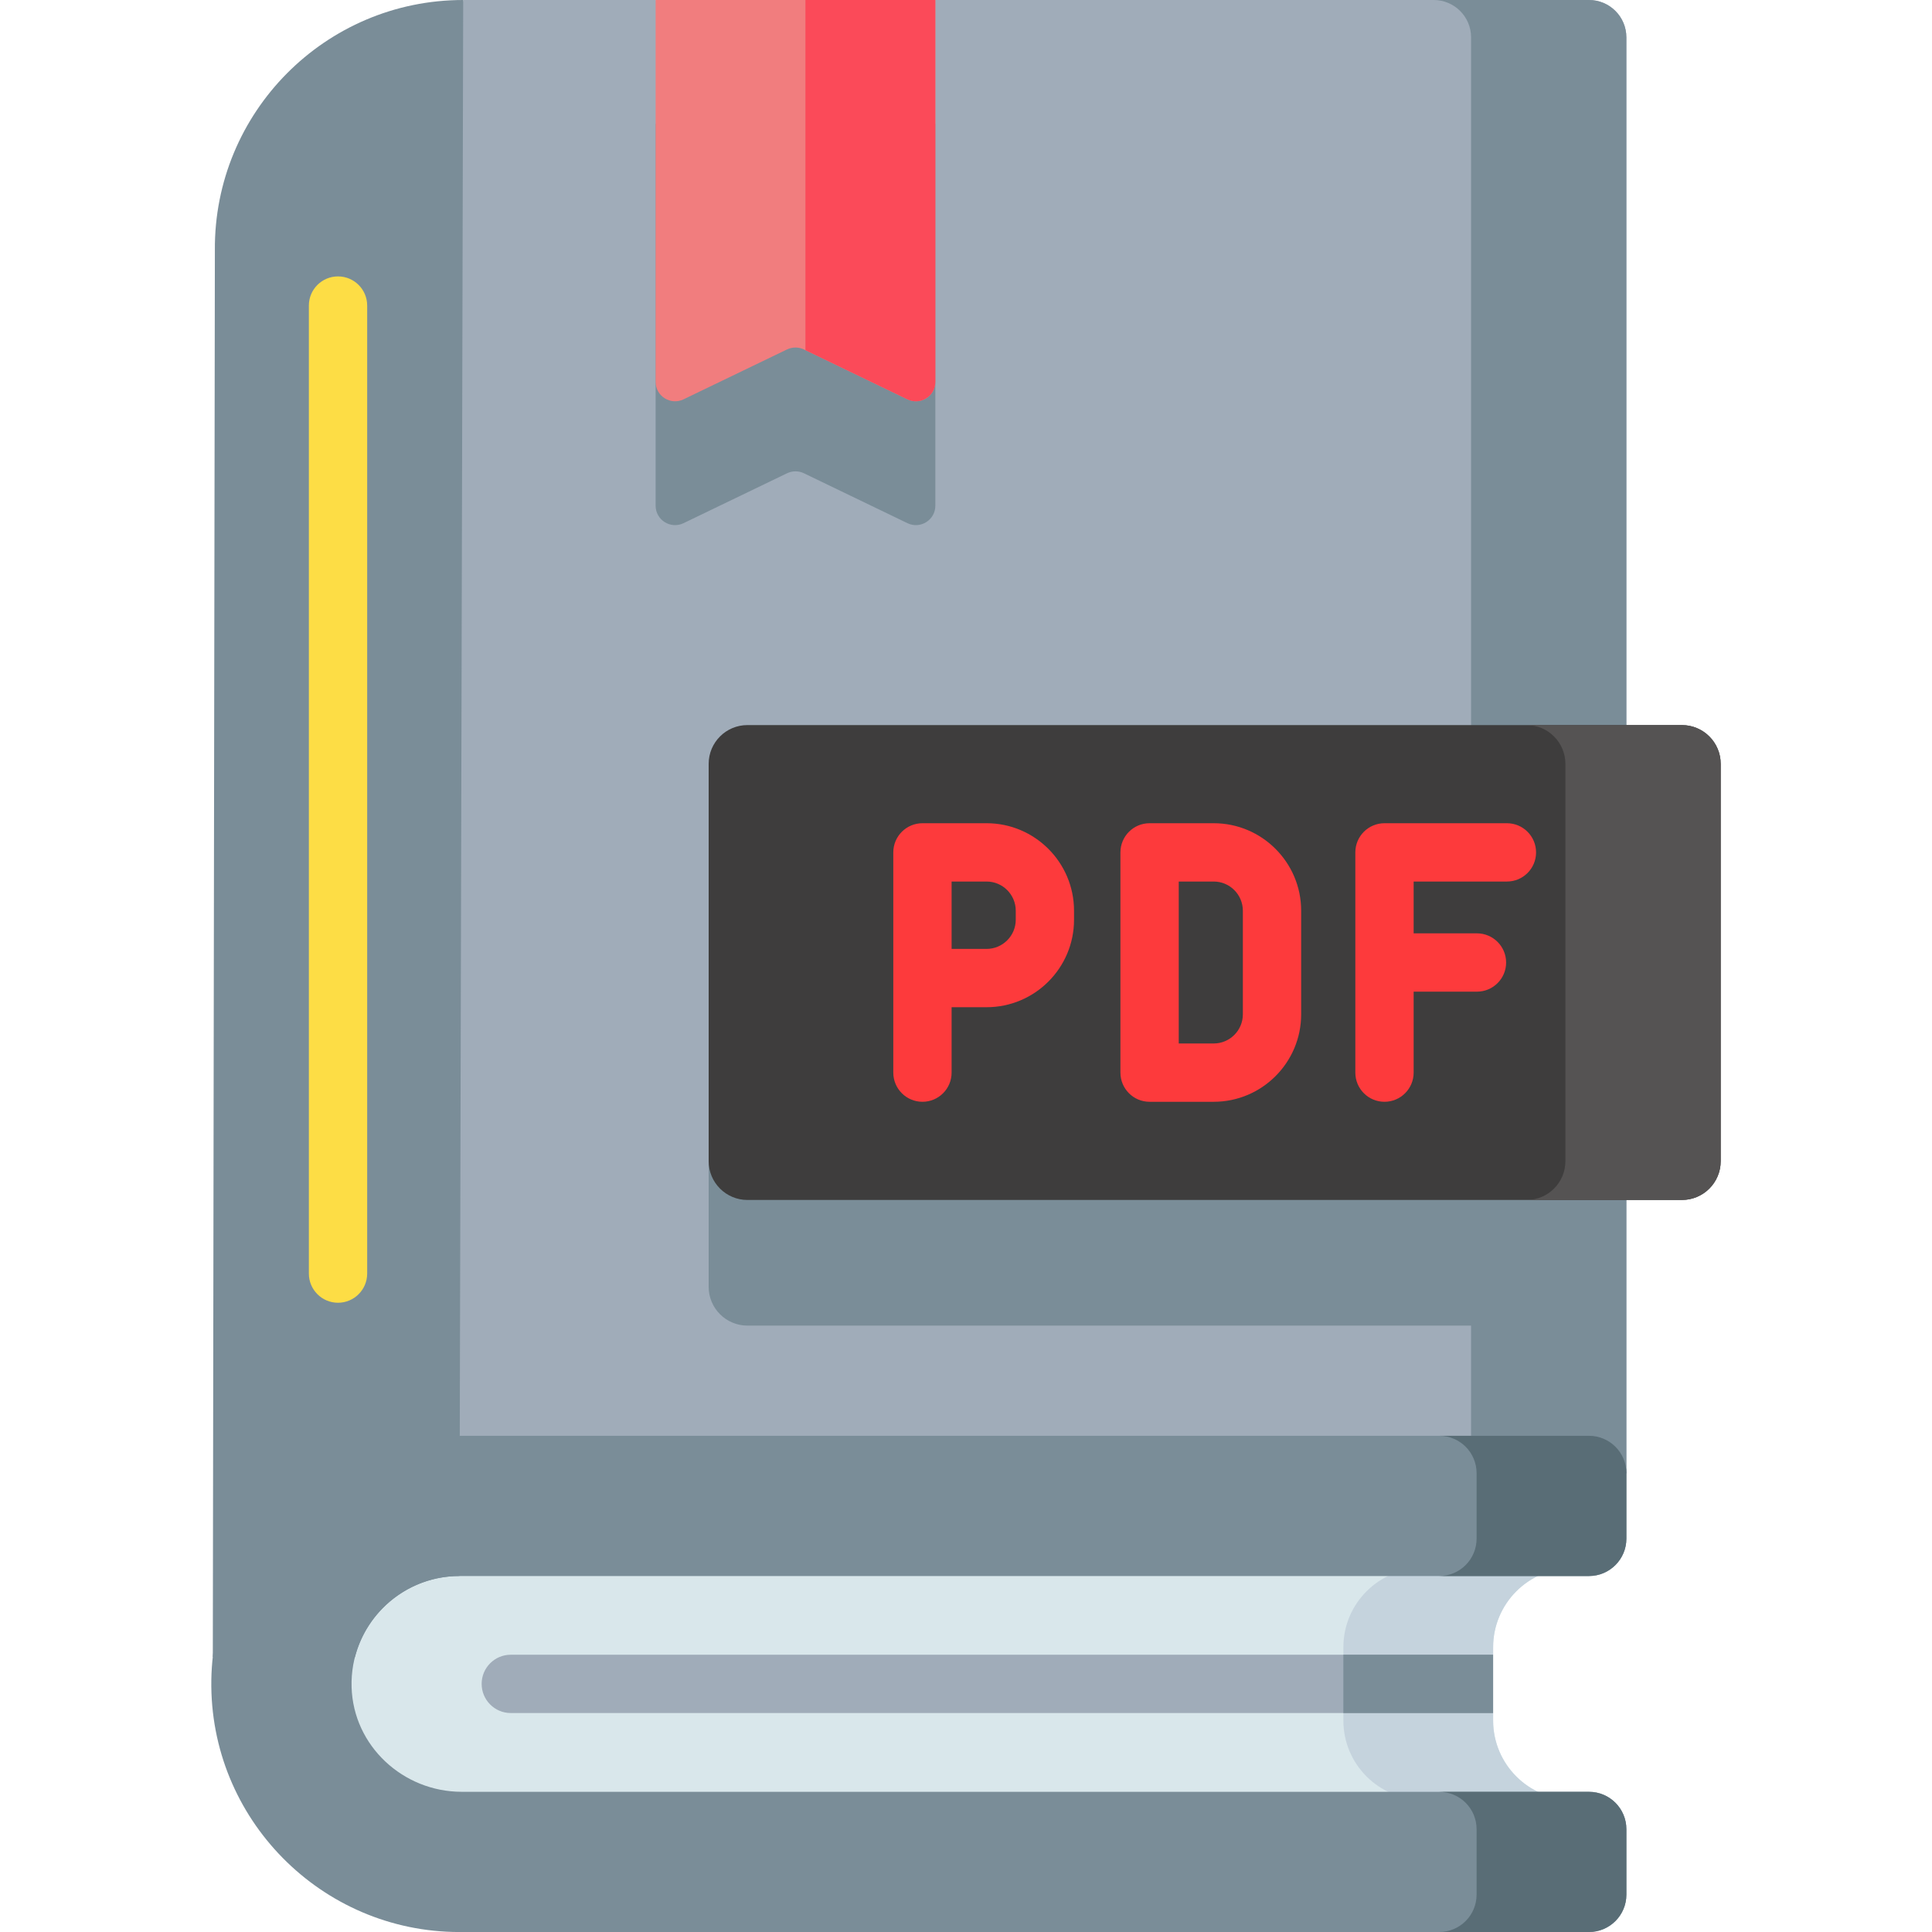<svg width="60" height="60" viewBox="0 0 60 60" fill="none" xmlns="http://www.w3.org/2000/svg">
<path d="M48.828 55.891H14.209C13.215 55.891 12.317 55.487 11.666 54.837C11.015 54.186 10.612 53.288 10.612 52.294C10.612 50.309 12.223 48.699 14.209 48.699H48.828C47.471 48.699 46.37 49.799 46.37 51.157V51.389L45.547 52.294L46.37 53.2V53.433C46.37 54.79 47.471 55.891 48.828 55.891Z" fill="#D9E7EB"/>
<path d="M48.828 55.889H44.178C42.819 55.889 41.72 54.79 41.72 53.433V51.157C41.72 49.8 42.819 48.699 44.178 48.699H48.828C47.471 48.699 46.371 49.8 46.371 51.157V51.389H46.37L45.548 52.294L46.37 53.2H46.371V53.433C46.371 54.79 47.471 55.889 48.828 55.889Z" fill="#C5D3DD"/>
<path d="M50.509 1.161V45.751L13.861 46.657L10.497 27.733L14.384 0H20.361L24.413 3.01L29.048 0H49.346C49.988 0 50.509 0.52 50.509 1.161Z" fill="#A0ACB9"/>
<path d="M28.182 16.248L24.967 14.698C24.801 14.618 24.608 14.618 24.442 14.698L21.227 16.248C20.826 16.441 20.361 16.149 20.361 15.704V3.846H29.048V15.704C29.048 16.149 28.583 16.441 28.182 16.248Z" fill="#7A8D98"/>
<path d="M14.385 0C10.103 0 6.641 3.488 6.673 7.77L6.609 51.458H11.024C11.397 50.014 12.709 48.944 14.268 48.944L14.385 0Z" fill="#7A8D98"/>
<path d="M45.686 46.396L50.508 45.751V1.162C50.508 0.519 49.989 0 49.347 0H44.524C45.165 0 45.686 0.519 45.686 1.162V26.42H23.213C22.547 26.42 22.008 26.959 22.008 27.625V39.963C22.008 40.628 22.547 41.168 23.213 41.168H45.685V46.396H45.686Z" fill="#7A8D98"/>
<path d="M49.347 55.646H14.339C12.516 55.646 10.973 54.219 10.919 52.397C10.863 50.503 12.387 48.945 14.268 48.945H49.347C49.989 48.945 50.509 48.425 50.509 47.783V45.752C50.509 45.11 49.989 44.59 49.347 44.59H14.385C10.156 44.59 6.628 47.948 6.563 52.176C6.498 56.479 9.979 60.001 14.268 60.001H49.347C49.989 60.001 50.509 59.48 50.509 58.839V56.808C50.509 56.166 49.989 55.646 49.347 55.646Z" fill="#7A8D98"/>
<path d="M50.509 45.752V47.783C50.509 48.424 49.988 48.945 49.347 48.945H44.695C45.338 48.945 45.857 48.424 45.857 47.783V45.752C45.857 45.109 45.338 44.59 44.695 44.59H49.347C49.988 44.59 50.509 45.109 50.509 45.752Z" fill="#596D76"/>
<path d="M50.509 56.808V58.838C50.509 59.481 49.988 60 49.347 60H44.695C45.338 60 45.857 59.481 45.857 58.838V56.808C45.857 56.166 45.338 55.647 44.695 55.647H49.347C49.988 55.646 50.509 56.166 50.509 56.808Z" fill="#596D76"/>
<path d="M23.213 37.266H52.233C52.899 37.266 53.438 36.726 53.438 36.061V23.723C53.438 23.057 52.899 22.518 52.233 22.518H23.213C22.547 22.518 22.008 23.057 22.008 23.723V36.061C22.008 36.726 22.547 37.266 23.213 37.266Z" fill="#3E3D3D"/>
<path d="M53.438 23.723V36.06C53.438 36.727 52.9 37.266 52.233 37.266H47.41C48.075 37.266 48.615 36.727 48.615 36.06V23.723C48.615 23.058 48.075 22.518 47.41 22.518H52.233C52.9 22.518 53.438 23.058 53.438 23.723Z" fill="#555353"/>
<path d="M28.182 12.402L24.967 10.852C24.801 10.773 24.608 10.773 24.442 10.852L21.227 12.402C20.826 12.595 20.361 12.303 20.361 11.858V0H29.048V11.858C29.048 12.303 28.583 12.595 28.182 12.402Z" fill="#F17D7E"/>
<path d="M29.047 0H25.014V10.875L28.182 12.402C28.582 12.595 29.047 12.303 29.047 11.858L29.047 0Z" fill="#FB4A59"/>
<path d="M46.37 53.2H15.863C15.363 53.2 14.958 52.794 14.958 52.294C14.958 51.794 15.363 51.389 15.863 51.389H46.37V53.2Z" fill="#A0ACB9"/>
<path d="M41.719 51.389H46.37V53.2H41.719V51.389Z" fill="#7A8D98"/>
<path d="M10.497 40.458C9.997 40.458 9.592 40.052 9.592 39.552V9.489C9.592 8.989 9.997 8.584 10.497 8.584C10.997 8.584 11.403 8.989 11.403 9.489V39.552C11.403 40.052 10.997 40.458 10.497 40.458Z" fill="#FDDD45"/>
<path d="M30.639 25.566H28.648C28.148 25.566 27.742 25.972 27.742 26.472V33.311C27.742 33.812 28.148 34.217 28.648 34.217C29.148 34.217 29.553 33.812 29.553 33.311V31.28H30.639C32.137 31.28 33.355 30.062 33.355 28.564V28.283C33.355 26.785 32.137 25.566 30.639 25.566ZM31.545 28.564C31.545 29.063 31.138 29.469 30.639 29.469H29.553V27.377H30.639C31.139 27.377 31.545 27.783 31.545 28.283V28.564Z" fill="#FD3A3C"/>
<path d="M37.693 25.566H35.701C35.201 25.566 34.796 25.972 34.796 26.472V33.311C34.796 33.812 35.201 34.217 35.701 34.217H37.693C39.191 34.217 40.409 32.998 40.409 31.5V28.283C40.409 26.785 39.191 25.566 37.693 25.566ZM38.598 31.501C38.598 32 38.192 32.406 37.693 32.406H36.607V27.377H37.693C38.192 27.377 38.598 27.784 38.598 28.283V31.501Z" fill="#FD3A3C"/>
<path d="M46.799 25.566H42.996C42.496 25.566 42.091 25.972 42.091 26.472V33.311C42.091 33.812 42.496 34.217 42.996 34.217C43.496 34.217 43.902 33.812 43.902 33.311V30.797H45.868C46.368 30.797 46.774 30.392 46.774 29.892C46.774 29.392 46.368 28.986 45.868 28.986H43.902V27.377H46.799C47.299 27.377 47.704 26.972 47.704 26.472C47.704 25.972 47.299 25.566 46.799 25.566Z" fill="#FD3A3C"/>
</svg>
